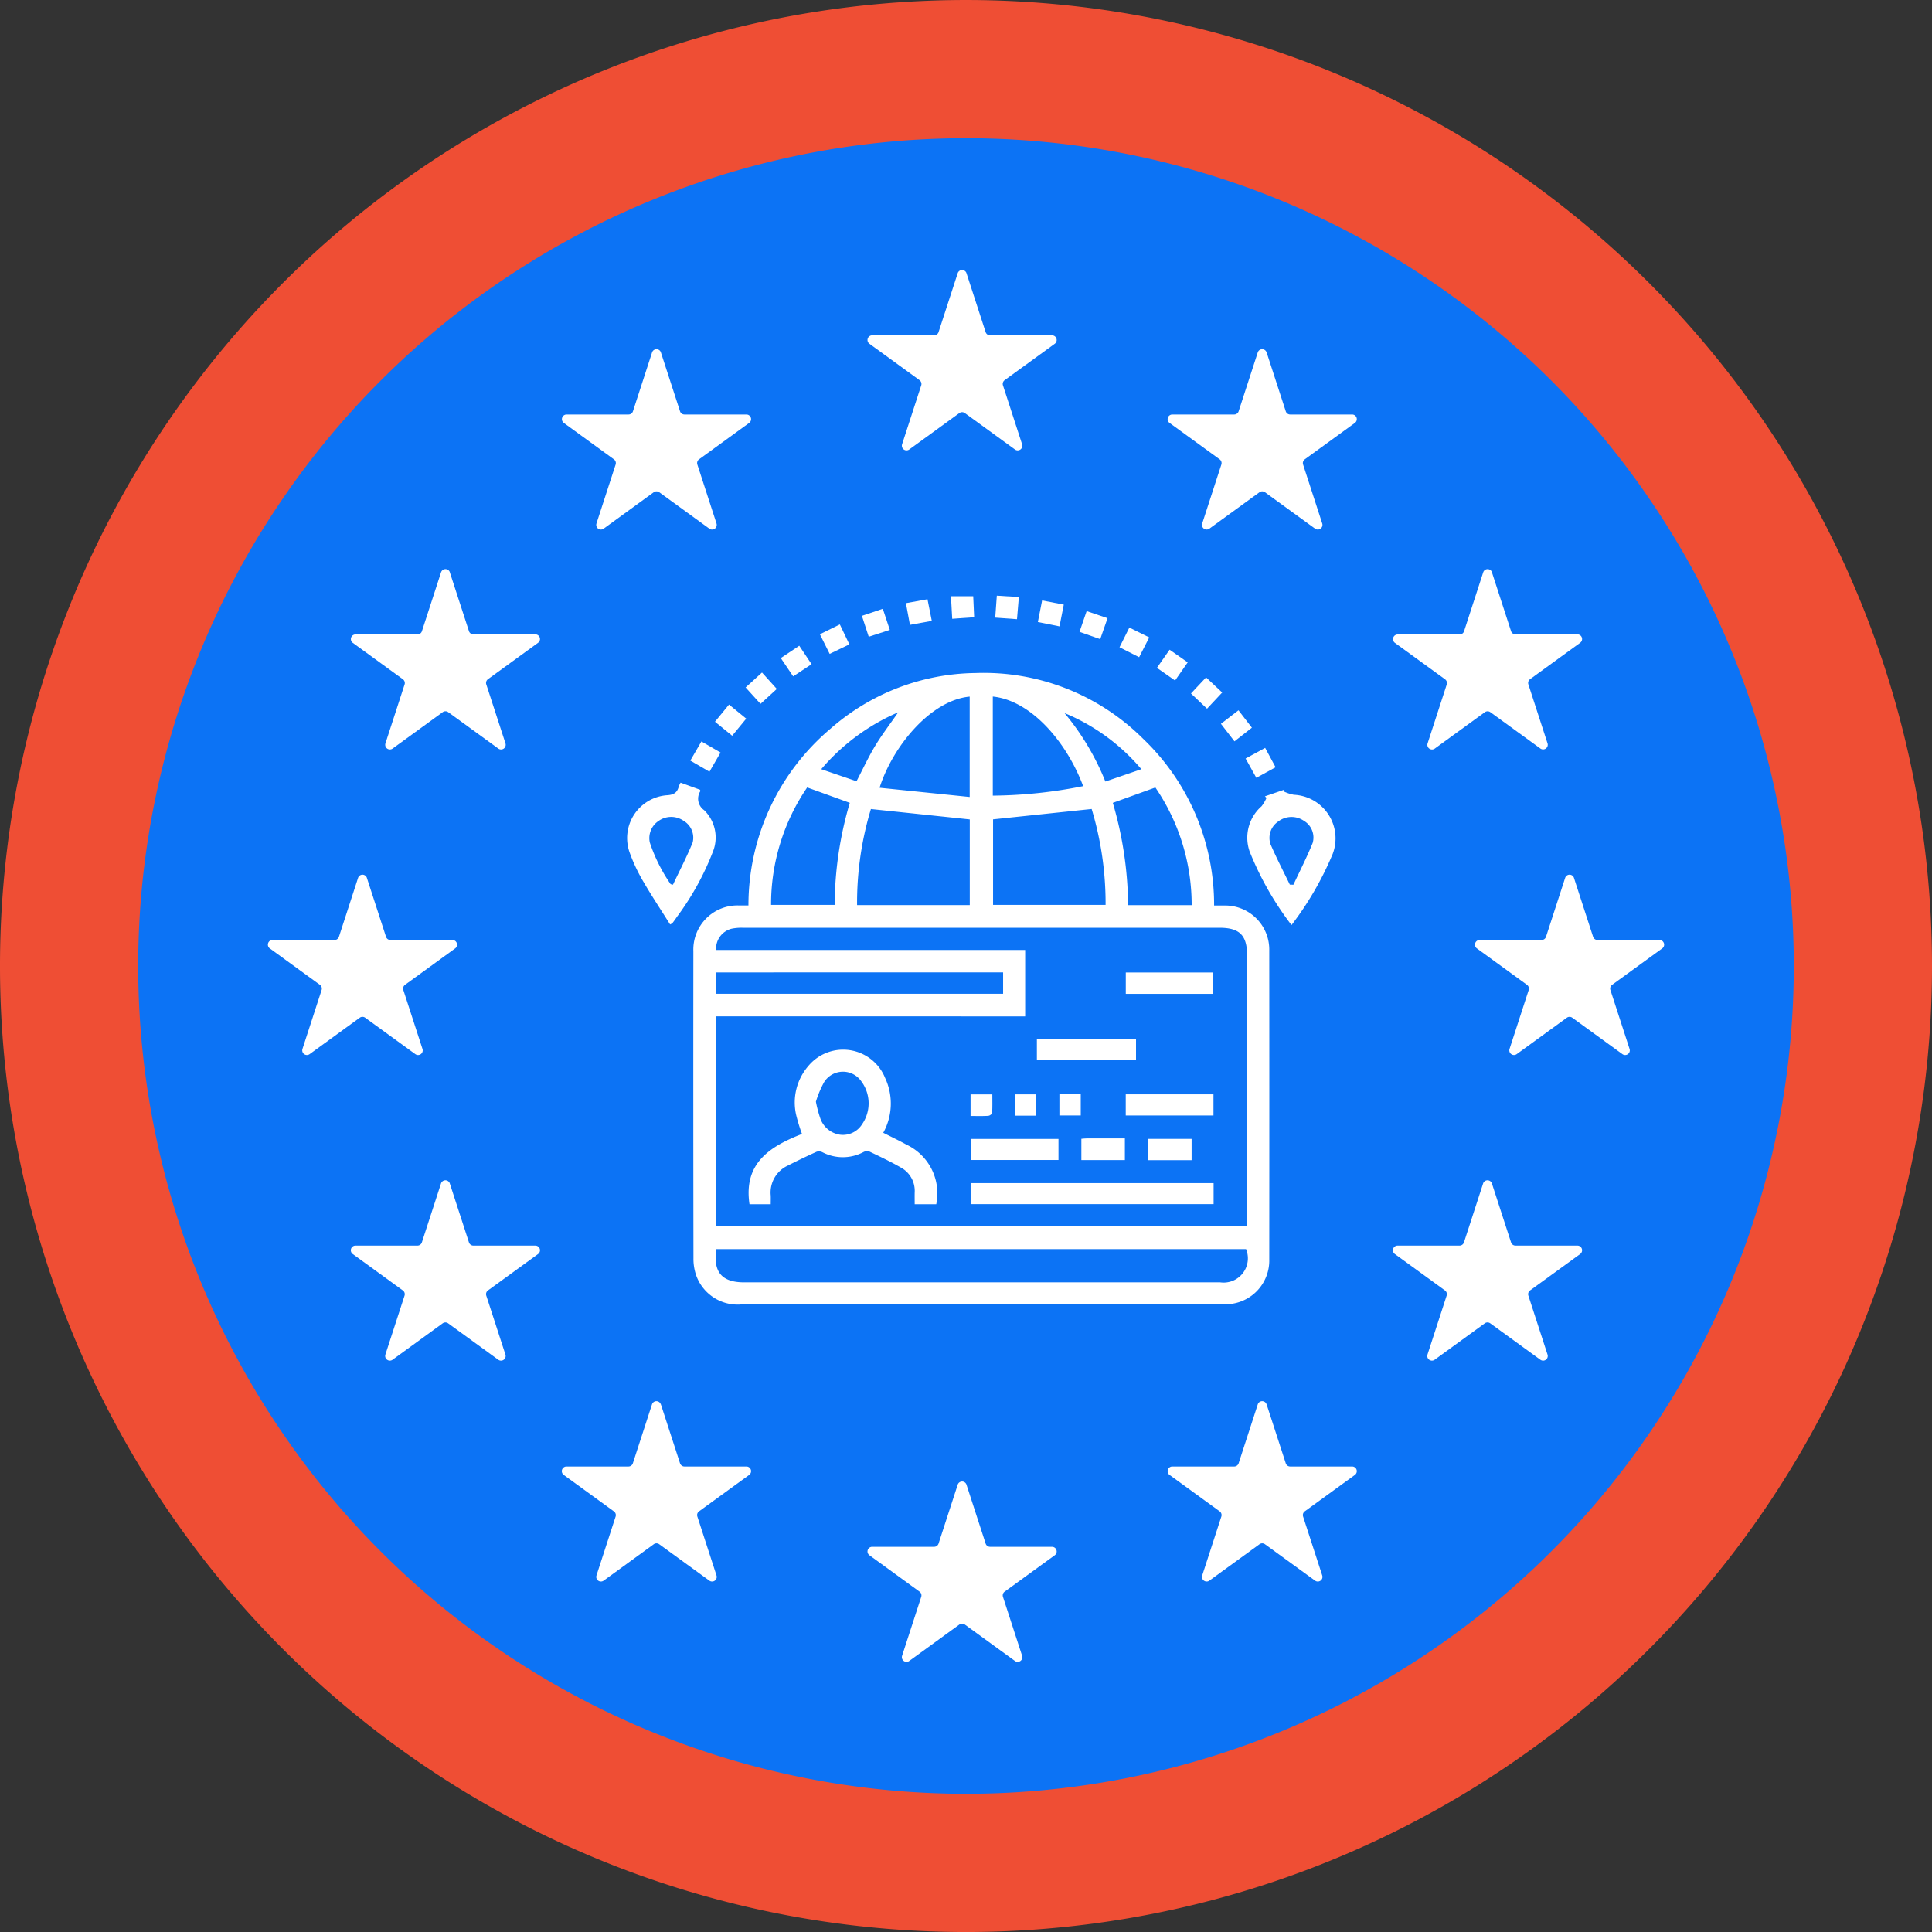 <?xml version="1.0" encoding="UTF-8"?>
<svg xmlns="http://www.w3.org/2000/svg" xmlns:xlink="http://www.w3.org/1999/xlink" id="Grupo_2170" data-name="Grupo 2170" width="122" height="122" viewBox="0 0 122 122">
  <rect x="0" y="0" width="122" height="122" fill="#333333" stroke="none"/>
  <defs>
    <clipPath id="clip-path">
      <rect id="Rectángulo_684" data-name="Rectángulo 684" width="122" height="122" fill="none"></rect>
    </clipPath>
  </defs>
  <g id="Grupo_2169" data-name="Grupo 2169" clip-path="url(#clip-path)">
    <path id="Trazado_6704" data-name="Trazado 6704" d="M122,61a61,61,0,1,0-61,61,61,61,0,0,0,61-61" transform="translate(0 0.001)" fill="#ef4e34"></path>
    <path id="Trazado_6705" data-name="Trazado 6705" d="M124.572,72.3A52.273,52.273,0,1,0,72.3,124.572,52.273,52.273,0,0,0,124.572,72.3" transform="translate(-11.299 -11.299)" fill="#0c73f5"></path>
    <path id="Trazado_6706" data-name="Trazado 6706" d="M131.958,39.335l1.209,3.721a.294.294,0,0,0,.279.2h3.913a.294.294,0,0,1,.173.531l-3.166,2.3a.293.293,0,0,0-.106.328l1.209,3.721a.293.293,0,0,1-.451.328l-3.166-2.3a.294.294,0,0,0-.345,0l-3.165,2.3a.294.294,0,0,1-.452-.328l1.209-3.721a.294.294,0,0,0-.107-.328l-3.165-2.3a.294.294,0,0,1,.173-.531h3.913a.294.294,0,0,0,.279-.2l1.209-3.721a.293.293,0,0,1,.558,0" transform="translate(-70.926 -22.08)" fill="#fff"></path>
    <path id="Trazado_6707" data-name="Trazado 6707" d="M131.958,214.887l1.209,3.721a.294.294,0,0,0,.279.2h3.913a.294.294,0,0,1,.173.531l-3.166,2.3a.293.293,0,0,0-.106.328l1.209,3.721a.293.293,0,0,1-.451.328l-3.166-2.3a.294.294,0,0,0-.345,0l-3.165,2.3a.294.294,0,0,1-.452-.328l1.209-3.721a.294.294,0,0,0-.107-.328l-3.165-2.3a.294.294,0,0,1,.173-.531h3.913a.294.294,0,0,0,.279-.2l1.209-3.721a.293.293,0,0,1,.558,0" transform="translate(-70.926 -121.131)" fill="#fff"></path>
    <path id="Trazado_6708" data-name="Trazado 6708" d="M175.448,50.805l1.209,3.721a.294.294,0,0,0,.279.2h3.913a.294.294,0,0,1,.173.531l-3.166,2.3a.293.293,0,0,0-.106.328l1.209,3.721a.293.293,0,0,1-.451.328l-3.166-2.3a.294.294,0,0,0-.345,0l-3.165,2.3a.294.294,0,0,1-.452-.328l1.209-3.721a.294.294,0,0,0-.107-.328l-3.165-2.3a.294.294,0,0,1,.173-.531H173.4a.294.294,0,0,0,.279-.2l1.209-3.721a.293.293,0,0,1,.558,0" transform="translate(-95.464 -28.551)" fill="#fff"></path>
    <path id="Trazado_6709" data-name="Trazado 6709" d="M87.672,50.805l1.209,3.721a.294.294,0,0,0,.279.2h3.913a.294.294,0,0,1,.173.531l-3.166,2.3a.293.293,0,0,0-.106.328l1.209,3.721a.293.293,0,0,1-.451.328l-3.166-2.3a.294.294,0,0,0-.345,0l-3.165,2.3a.294.294,0,0,1-.452-.328l1.209-3.721a.294.294,0,0,0-.107-.328l-3.165-2.3a.294.294,0,0,1,.173-.531h3.913a.294.294,0,0,0,.279-.2l1.209-3.721a.293.293,0,0,1,.558,0" transform="translate(-45.938 -28.551)" fill="#fff"></path>
    <path id="Trazado_6710" data-name="Trazado 6710" d="M57.086,82.665l1.209,3.721a.294.294,0,0,0,.279.2h3.913a.294.294,0,0,1,.173.531l-3.166,2.3a.293.293,0,0,0-.106.328L60.6,93.47a.293.293,0,0,1-.451.328l-3.166-2.3a.294.294,0,0,0-.345,0l-3.165,2.3a.294.294,0,0,1-.452-.328l1.209-3.721a.294.294,0,0,0-.107-.328l-3.165-2.3a.294.294,0,0,1,.173-.531h3.913a.294.294,0,0,0,.279-.2l1.209-3.721a.293.293,0,0,1,.558,0" transform="translate(-28.681 -46.528)" fill="#fff"></path>
    <path id="Trazado_6711" data-name="Trazado 6711" d="M45.068,126.952l1.209,3.721a.294.294,0,0,0,.279.2h3.913a.294.294,0,0,1,.173.531l-3.166,2.3a.293.293,0,0,0-.106.328l1.209,3.721a.293.293,0,0,1-.451.328l-3.166-2.3a.294.294,0,0,0-.345,0l-3.165,2.3a.294.294,0,0,1-.452-.328l1.209-3.721a.294.294,0,0,0-.107-.328l-3.165-2.3a.294.294,0,0,1,.173-.531h3.913a.294.294,0,0,0,.279-.2l1.209-3.721a.293.293,0,0,1,.558,0" transform="translate(-21.9 -71.515)" fill="#fff"></path>
    <path id="Trazado_6712" data-name="Trazado 6712" d="M219.983,126.952l1.209,3.721a.294.294,0,0,0,.279.2h3.913a.294.294,0,0,1,.173.531l-3.166,2.3a.293.293,0,0,0-.106.328l1.209,3.721a.293.293,0,0,1-.451.328l-3.166-2.3a.294.294,0,0,0-.345,0l-3.165,2.3a.294.294,0,0,1-.452-.328l1.209-3.721a.294.294,0,0,0-.107-.328l-3.165-2.3a.294.294,0,0,1,.173-.531h3.913a.294.294,0,0,0,.279-.2l1.209-3.721a.293.293,0,0,1,.558,0" transform="translate(-120.592 -71.515)" fill="#fff"></path>
    <path id="Trazado_6713" data-name="Trazado 6713" d="M208.1,82.665l1.209,3.721a.294.294,0,0,0,.279.2h3.913a.294.294,0,0,1,.173.531l-3.166,2.3a.293.293,0,0,0-.106.328l1.209,3.721a.293.293,0,0,1-.451.328L208,91.5a.294.294,0,0,0-.345,0l-3.165,2.3a.294.294,0,0,1-.452-.328l1.209-3.721a.294.294,0,0,0-.107-.328l-3.165-2.3a.294.294,0,0,1,.173-.531h3.913a.294.294,0,0,0,.279-.2l1.209-3.721a.293.293,0,0,1,.558,0" transform="translate(-113.89 -46.528)" fill="#fff"></path>
    <path id="Trazado_6714" data-name="Trazado 6714" d="M57.086,171.238l1.209,3.721a.294.294,0,0,0,.279.2h3.913a.294.294,0,0,1,.173.531l-3.166,2.3a.293.293,0,0,0-.106.328l1.209,3.721a.293.293,0,0,1-.451.328l-3.166-2.3a.294.294,0,0,0-.345,0l-3.165,2.3a.294.294,0,0,1-.452-.328l1.209-3.721a.294.294,0,0,0-.107-.328l-3.165-2.3a.294.294,0,0,1,.173-.531h3.913a.294.294,0,0,0,.279-.2l1.209-3.721a.293.293,0,0,1,.558,0" transform="translate(-28.681 -96.503)" fill="#fff"></path>
    <path id="Trazado_6715" data-name="Trazado 6715" d="M208.1,171.238l1.209,3.721a.294.294,0,0,0,.279.2h3.913a.294.294,0,0,1,.173.531l-3.166,2.3a.293.293,0,0,0-.106.328l1.209,3.721a.293.293,0,0,1-.451.328l-3.166-2.3a.294.294,0,0,0-.345,0l-3.165,2.3a.294.294,0,0,1-.452-.328l1.209-3.721a.294.294,0,0,0-.107-.328l-3.165-2.3a.294.294,0,0,1,.173-.531h3.913a.294.294,0,0,0,.279-.2l1.209-3.721a.293.293,0,0,1,.558,0" transform="translate(-113.89 -96.503)" fill="#fff"></path>
    <path id="Trazado_6716" data-name="Trazado 6716" d="M175.448,203.248l1.209,3.721a.294.294,0,0,0,.279.2h3.913a.294.294,0,0,1,.173.531l-3.166,2.3a.293.293,0,0,0-.106.328l1.209,3.721a.293.293,0,0,1-.451.328l-3.166-2.3a.294.294,0,0,0-.345,0l-3.165,2.3a.294.294,0,0,1-.452-.328l1.209-3.721a.294.294,0,0,0-.107-.328l-3.165-2.3a.294.294,0,0,1,.173-.531H173.4a.294.294,0,0,0,.279-.2l1.209-3.721a.293.293,0,0,1,.558,0" transform="translate(-95.464 -114.564)" fill="#fff"></path>
    <path id="Trazado_6717" data-name="Trazado 6717" d="M87.672,203.248l1.209,3.721a.294.294,0,0,0,.279.2h3.913a.294.294,0,0,1,.173.531L90.08,210a.293.293,0,0,0-.106.328l1.209,3.721a.293.293,0,0,1-.451.328l-3.166-2.3a.294.294,0,0,0-.345,0l-3.165,2.3a.294.294,0,0,1-.452-.328l1.209-3.721A.294.294,0,0,0,84.7,210l-3.165-2.3a.294.294,0,0,1,.173-.531h3.913a.294.294,0,0,0,.279-.2l1.209-3.721a.293.293,0,0,1,.558,0" transform="translate(-45.938 -114.564)" fill="#fff"></path>
    <path id="Trazado_6718" data-name="Trazado 6718" d="M103.947,112.2a14.579,14.579,0,0,1,5.187-11.17,14.112,14.112,0,0,1,9.152-3.511,14.257,14.257,0,0,1,10.593,4.161,14.5,14.5,0,0,1,4.473,10.52c.244,0,.46,0,.676,0a2.784,2.784,0,0,1,2.807,2.856q.008,9.74,0,19.479a2.761,2.761,0,0,1-2.6,2.84c-.151.014-.3.015-.454.015q-15.134,0-30.268,0a2.779,2.779,0,0,1-2.86-1.818,3.186,3.186,0,0,1-.178-1.091q-.016-9.7-.006-19.4a2.786,2.786,0,0,1,2.862-2.885c.191,0,.382,0,.618,0m-2.052,7v13.258h33.539v-17.1c0-1.275-.473-1.75-1.744-1.75q-15.054,0-30.109,0a3.047,3.047,0,0,0-.7.06,1.3,1.3,0,0,0-.978,1.342h19.516V119.2Zm.017,14.7c-.2,1.455.35,2.1,1.767,2.1h30.059a1.532,1.532,0,0,0,1.63-2.1Zm23.709-27.792-6.229.655v5.4H126.5a20.663,20.663,0,0,0-.879-6.052m-13.94,0a20.411,20.411,0,0,0-.874,6.066h7.116v-5.41l-6.242-.656m20.254,6.069a13.129,13.129,0,0,0-2.292-7.429l-2.687.97a23.531,23.531,0,0,1,.965,6.459Zm-21.589-6.46-2.69-.972a13.072,13.072,0,0,0-2.28,7.415h4.016a23.068,23.068,0,0,1,.955-6.443m-8.454,12.058h18.135v-1.35H101.893Zm17.484-18.765v6.252a30.134,30.134,0,0,0,5.706-.6c-1.035-2.778-3.287-5.411-5.706-5.657m-1.459,6.339V99.008c-2.437.223-4.851,3.105-5.69,5.755l5.69.583m-7.146-.994c.411-.788.756-1.539,1.181-2.241s.945-1.381,1.452-2.112a13.218,13.218,0,0,0-4.861,3.592l2.228.762m17.987-.762a12.7,12.7,0,0,0-4.852-3.543,16.085,16.085,0,0,1,2.579,4.323l2.273-.78" transform="translate(-56.685 -55.019)" fill="#fff"></path>
    <path id="Trazado_6719" data-name="Trazado 6719" d="M94.246,113.41l1.228.448c.014.04.036.072.027.087a.877.877,0,0,0,.231,1.2,2.409,2.409,0,0,1,.584,2.561,17.4,17.4,0,0,1-2.3,4.184c-.092.137-.19.271-.288.4-.014.019-.045.025-.14.075-.573-.912-1.174-1.815-1.717-2.751a10.85,10.85,0,0,1-.825-1.754,2.712,2.712,0,0,1,2.352-3.654c.443-.027.645-.178.743-.568a1.448,1.448,0,0,1,.11-.228m-.628,6.411.145.034c.42-.887.875-1.76,1.245-2.667a1.236,1.236,0,0,0-.562-1.36,1.372,1.372,0,0,0-1.588,0,1.3,1.3,0,0,0-.556,1.364,10.357,10.357,0,0,0,1.316,2.631" transform="translate(-51.273 -63.989)" fill="#fff"></path>
    <path id="Trazado_6720" data-name="Trazado 6720" d="M183.521,122.969a19.663,19.663,0,0,1-2.638-4.634,2.639,2.639,0,0,1,.752-2.865,2.563,2.563,0,0,0,.311-.526l-.1-.1,1.232-.423c-.007.042-.013.084-.02.125a2.614,2.614,0,0,0,.615.2,2.758,2.758,0,0,1,2.451,3.738,20.151,20.151,0,0,1-2.6,4.49m-.105-2.555.227.006c.41-.879.854-1.744,1.216-2.641a1.225,1.225,0,0,0-.556-1.394,1.377,1.377,0,0,0-1.622.045,1.245,1.245,0,0,0-.488,1.425c.373.868.811,1.708,1.223,2.559" transform="translate(-101.97 -64.558)" fill="#fff"></path>
    <path id="Trazado_6721" data-name="Trazado 6721" d="M103.608,103.182l.886-1.083,1.087.888-.887,1.08-1.087-.885" transform="translate(-58.459 -57.607)" fill="#fff"></path>
    <path id="Trazado_6722" data-name="Trazado 6722" d="M168.791,96.093l-1.143-.8.8-1.146,1.144.8-.8,1.147" transform="translate(-94.592 -53.12)" fill="#fff"></path>
    <path id="Trazado_6723" data-name="Trazado 6723" d="M115.087,94.739l-1.163.767-.781-1.155,1.166-.779.778,1.167" transform="translate(-63.838 -52.796)" fill="#fff"></path>
    <path id="Trazado_6724" data-name="Trazado 6724" d="M163.466,92.811l-1.238-.628.621-1.242,1.255.621-.638,1.25" transform="translate(-91.534 -51.311)" fill="#fff"></path>
    <path id="Trazado_6725" data-name="Trazado 6725" d="M120.067,90.474l.605,1.264-1.245.6L118.81,91.1l1.257-.621" transform="translate(-67.036 -51.048)" fill="#fff"></path>
    <path id="Trazado_6726" data-name="Trazado 6726" d="M125.328,89.986l-.431-1.32,1.321-.445.441,1.332-1.331.433" transform="translate(-70.47 -49.777)" fill="#fff"></path>
    <path id="Trazado_6727" data-name="Trazado 6727" d="M173.6,100.135l-1.014-.96.953-1.016,1.018.956-.956,1.02" transform="translate(-97.38 -55.384)" fill="#fff"></path>
    <path id="Trazado_6728" data-name="Trazado 6728" d="M151.769,88.645,150.4,88.37l.268-1.364,1.369.265-.271,1.373" transform="translate(-84.862 -49.091)" fill="#fff"></path>
    <path id="Trazado_6729" data-name="Trazado 6729" d="M145.711,86.413l-.117,1.395-1.374-.1c.034-.479.066-.911.1-1.385l1.39.086" transform="translate(-81.374 -48.708)" fill="#fff"></path>
    <path id="Trazado_6730" data-name="Trazado 6730" d="M132.912,88.2l-1.381.252-.254-1.37,1.362-.248.272,1.366" transform="translate(-74.071 -48.994)" fill="#fff"></path>
    <path id="Trazado_6731" data-name="Trazado 6731" d="M100.035,108.65l.7-1.207,1.208.7-.7,1.21-1.206-.7" transform="translate(-56.443 -60.622)" fill="#fff"></path>
    <path id="Trazado_6732" data-name="Trazado 6732" d="M137.816,86.4h1.4c.018.41.037.831.059,1.324l-1.386.1c-.026-.478-.05-.911-.078-1.421" transform="translate(-77.76 -48.749)" fill="#fff"></path>
    <path id="Trazado_6733" data-name="Trazado 6733" d="M110.014,98.493l-1.029.941-.941-1.035,1.035-.942.936,1.036" transform="translate(-60.961 -54.988)" fill="#fff"></path>
    <path id="Trazado_6734" data-name="Trazado 6734" d="M157.739,90.325l-1.309-.462.45-1.31L158.2,89c-.161.462-.308.881-.464,1.327" transform="translate(-88.262 -49.964)" fill="#fff"></path>
    <path id="Trazado_6735" data-name="Trazado 6735" d="M181.733,108.37l.658,1.225-1.215.666-.678-1.218,1.235-.672" transform="translate(-101.842 -61.145)" fill="#fff"></path>
    <path id="Trazado_6736" data-name="Trazado 6736" d="M178.877,104.027l-1.1.86-.855-1.106,1.108-.854.848,1.1" transform="translate(-99.824 -58.074)" fill="#fff"></path>
    <path id="Trazado_6737" data-name="Trazado 6737" d="M120.334,161.86h-1.364c0-.252-.005-.494,0-.736a1.675,1.675,0,0,0-.875-1.581c-.642-.371-1.316-.689-1.985-1.01a.489.489,0,0,0-.371.032,2.785,2.785,0,0,1-2.585.017.506.506,0,0,0-.374-.037q-.921.416-1.822.876a1.875,1.875,0,0,0-1.079,1.889c.007.176,0,.353,0,.552h-1.34c-.391-2.6,1.3-3.654,3.315-4.439a10.844,10.844,0,0,1-.373-1.218,3.525,3.525,0,0,1,.762-3.06,2.859,2.859,0,0,1,4.863.75,3.812,3.812,0,0,1-.121,3.454c.491.25.984.483,1.461.747a3.4,3.4,0,0,1,1.886,3.763m-7.6-6.474a7.6,7.6,0,0,0,.282,1.066,1.559,1.559,0,0,0,1.252,1.021,1.429,1.429,0,0,0,1.382-.66,2.323,2.323,0,0,0-.044-2.706,1.408,1.408,0,0,0-2.35.039,6.49,6.49,0,0,0-.522,1.239" transform="translate(-61.21 -85.818)" fill="#fff"></path>
    <rect id="Rectángulo_676" data-name="Rectángulo 676" width="15.343" height="1.327" transform="translate(61.292 74.71)" fill="#fff"></rect>
    <rect id="Rectángulo_677" data-name="Rectángulo 677" width="6.26" height="1.345" transform="translate(65.476 65.604)" fill="#fff"></rect>
    <rect id="Rectángulo_678" data-name="Rectángulo 678" width="5.54" height="1.336" transform="translate(71.087 69.103)" fill="#fff"></rect>
    <rect id="Rectángulo_679" data-name="Rectángulo 679" width="5.514" height="1.349" transform="translate(71.09 61.41)" fill="#fff"></rect>
    <rect id="Rectángulo_680" data-name="Rectángulo 680" width="5.539" height="1.33" transform="translate(61.301 71.92)" fill="#fff"></rect>
    <rect id="Rectángulo_681" data-name="Rectángulo 681" width="2.753" height="1.344" transform="translate(72.493 71.917)" fill="#fff"></rect>
    <path id="Trazado_6738" data-name="Trazado 6738" d="M156.7,166.328v-1.342c.128-.01.234-.026.34-.026.794,0,1.587,0,2.407,0v1.369Z" transform="translate(-88.415 -93.074)" fill="#fff"></path>
    <rect id="Rectángulo_682" data-name="Rectángulo 682" width="1.348" height="1.341" transform="translate(66.898 69.097)" fill="#fff"></rect>
    <rect id="Rectángulo_683" data-name="Rectángulo 683" width="1.33" height="1.345" transform="translate(64.089 69.105)" fill="#fff"></rect>
    <path id="Trazado_6739" data-name="Trazado 6739" d="M140.642,159.949v-1.363h1.374c0,.384.013.776-.011,1.166,0,.07-.154.183-.241.188-.354.022-.711.009-1.122.009" transform="translate(-79.354 -89.479)" fill="#fff"></path>
  </g>
</svg>
